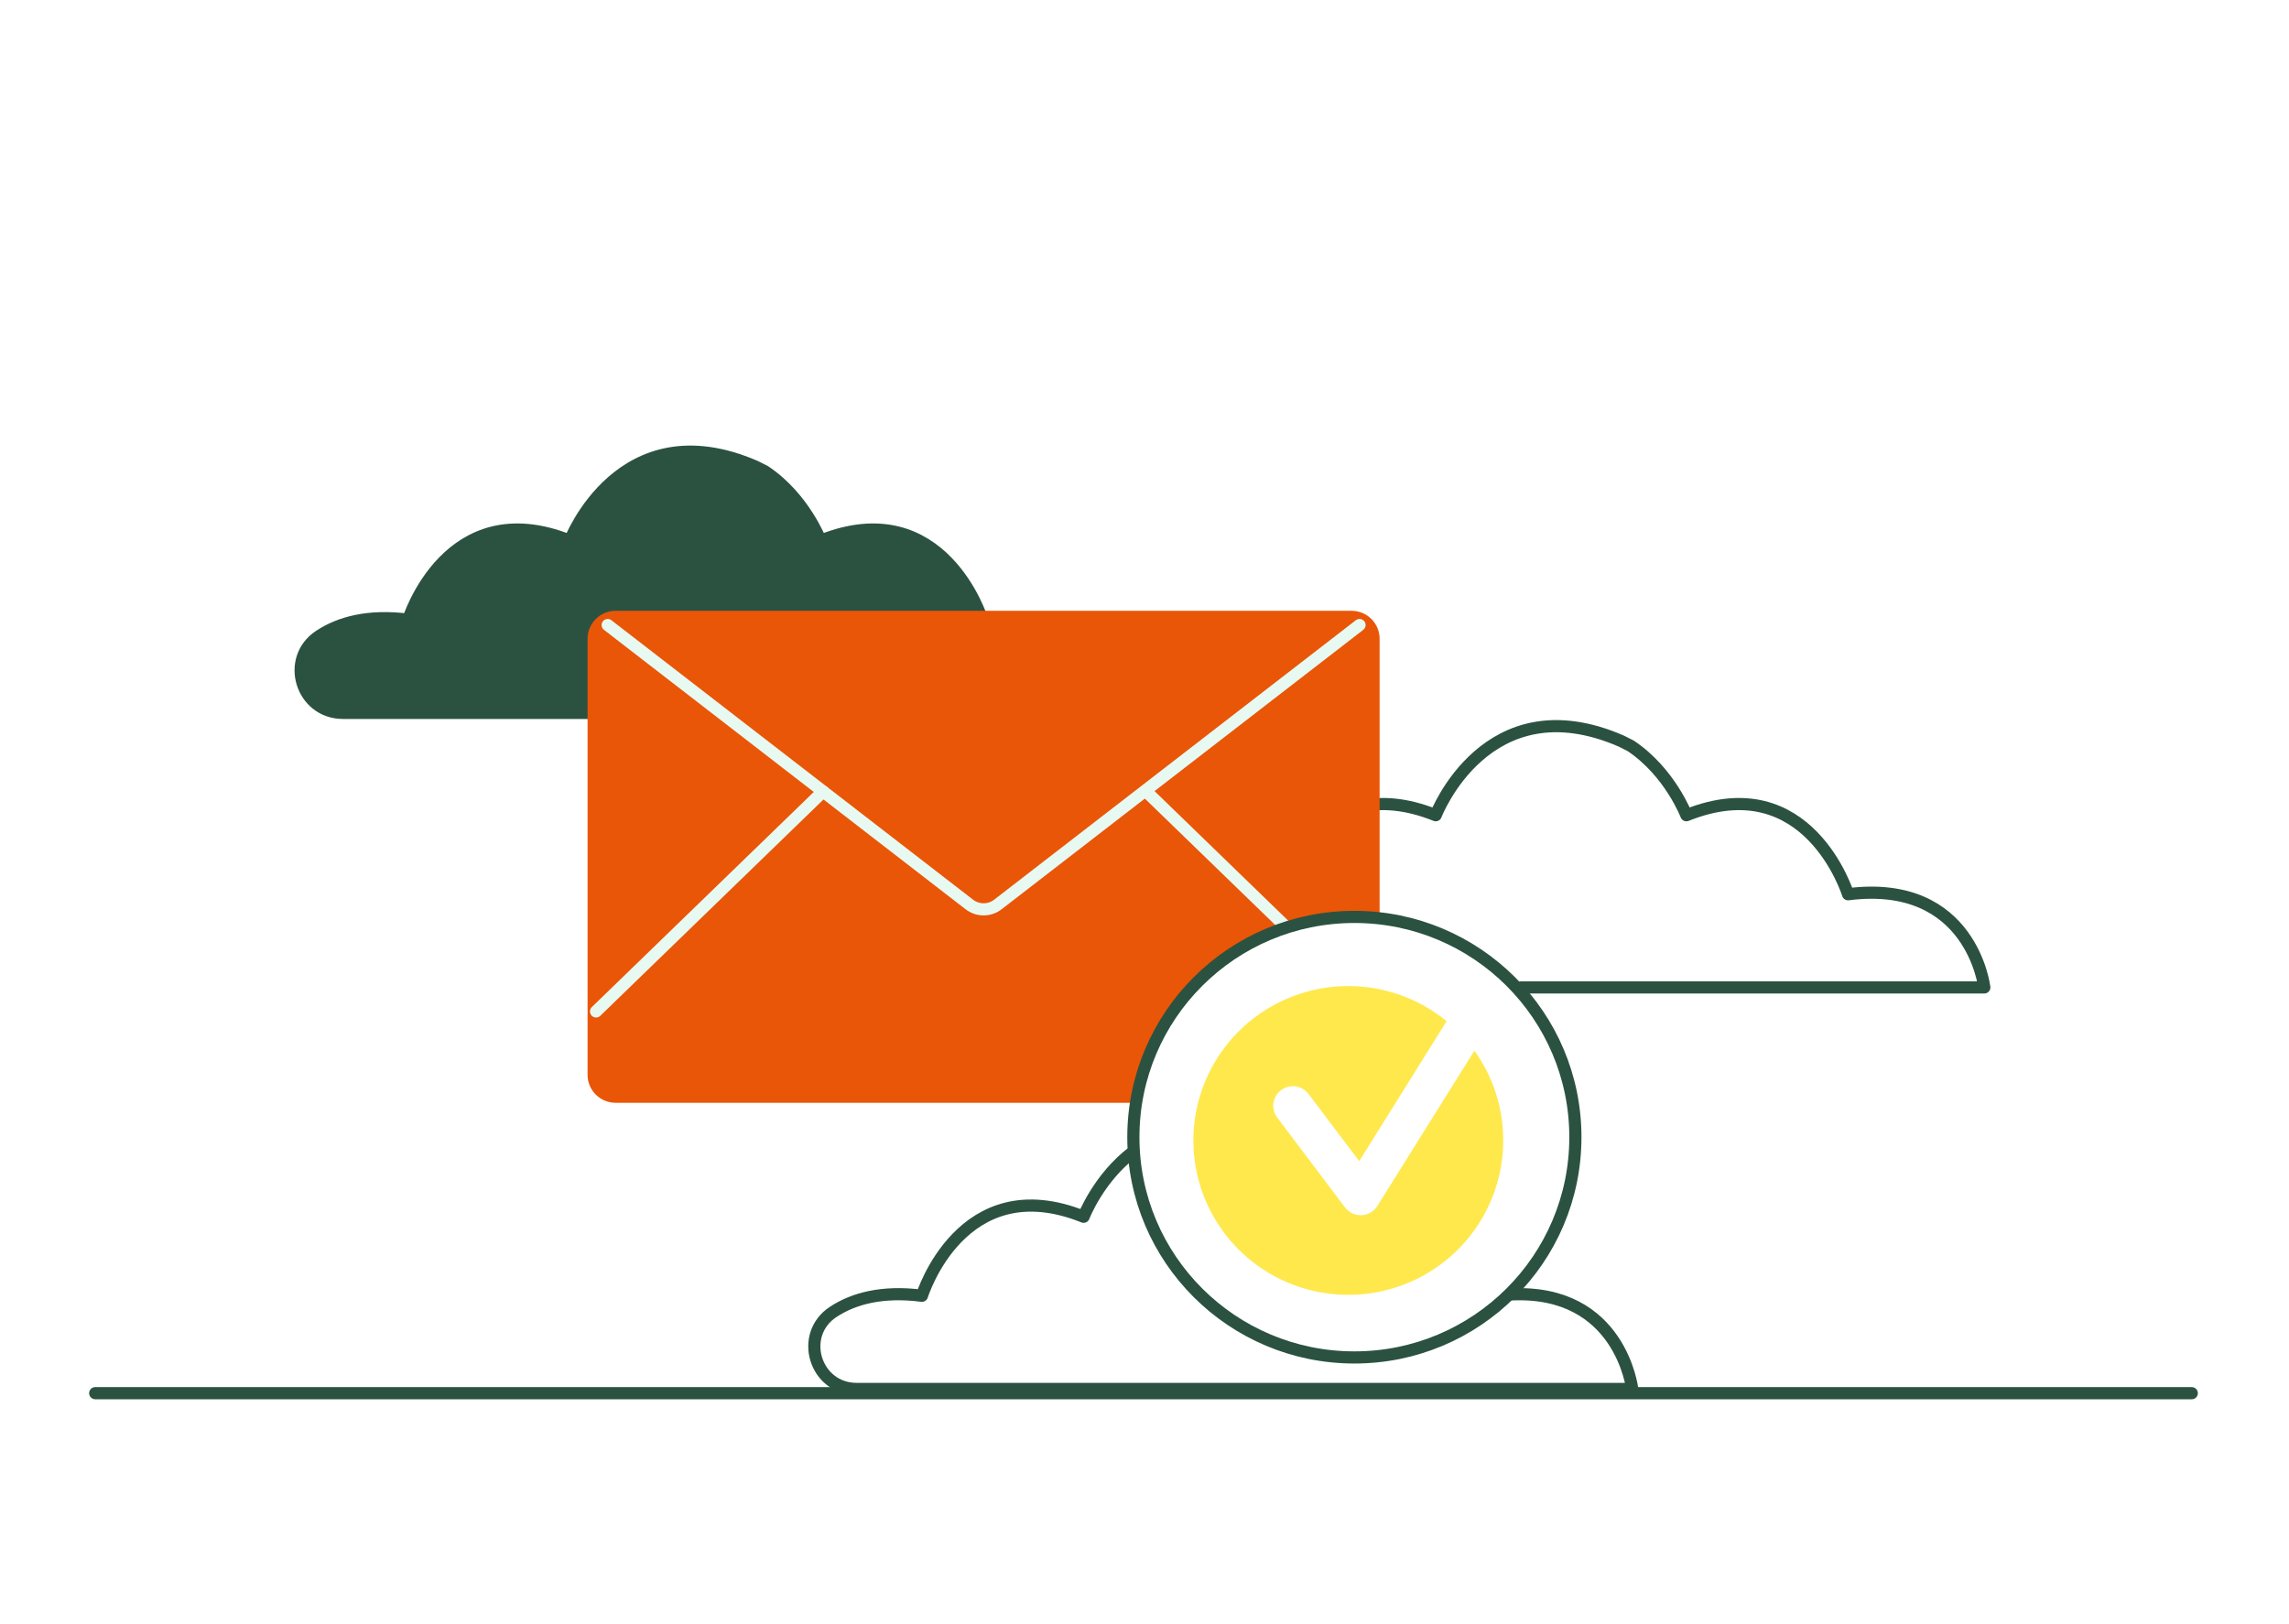 <svg width="1130" height="802" viewBox="0 0 1130 802" fill="none" xmlns="http://www.w3.org/2000/svg">
<rect width="1130" height="802" fill="white"/>
<path d="M157.792 313.909C167.714 307.411 181.749 303.459 201.546 305.99C201.546 305.99 221.103 242.781 281.345 266.972C281.345 266.972 306.376 201.488 372.88 230.345L377.6 232.72C396.938 245.669 405.084 266.972 405.084 266.972C465.326 242.781 484.859 305.99 484.859 305.99C545.88 298.188 552.142 351.988 552.142 351.988H169.311C148.664 351.988 140.533 325.197 157.792 313.909Z" fill="#2B5240" stroke="#2B5240" stroke-width="6" stroke-linecap="round" stroke-linejoin="round"/>
<path d="M745.969 639.114C800.027 636.466 805.767 685.787 805.767 685.787H422.905C402.266 685.787 394.135 658.995 411.386 647.7C421.316 641.21 435.351 637.258 455.14 639.781C455.14 639.781 474.705 576.572 534.947 600.771C534.947 600.771 542.268 581.626 559.503 568.6" stroke="#2B5240" stroke-width="6" stroke-linecap="round" stroke-linejoin="round"/>
<path d="M585.219 449.448C595.141 442.95 609.175 438.999 628.973 441.53C628.973 441.53 648.529 378.321 708.772 402.519C708.772 402.519 733.811 337.028 800.307 365.884L805.026 368.26C824.365 381.209 832.511 402.519 832.511 402.519C892.753 378.321 912.31 441.53 912.31 441.53C973.338 433.766 979.592 487.535 979.592 487.535H750.929" stroke="#2B5240" stroke-width="6" stroke-linecap="round" stroke-linejoin="round"/>
<path d="M668.608 452.724C672.772 452.727 676.933 452.965 681.069 453.438V315.384C681.069 313.57 680.711 311.775 680.015 310.1C679.318 308.425 678.298 306.903 677.011 305.621C675.724 304.339 674.197 303.322 672.516 302.629C670.835 301.936 669.033 301.58 667.214 301.581H303.916C300.243 301.581 296.72 303.035 294.121 305.623C291.523 308.211 290.063 311.722 290.061 315.384V530.699C290.063 534.36 291.523 537.871 294.121 540.46C296.72 543.048 300.243 544.502 303.916 544.502H560.827C564.89 518.919 577.977 495.62 597.734 478.796C617.492 461.972 642.623 452.727 668.608 452.724Z" fill="#E95607"/>
<path d="M299.998 308.614L478.427 446.506C480.46 448.112 482.978 448.987 485.572 448.987C488.167 448.987 490.685 448.112 492.718 446.506L671.155 308.614" stroke="#E8F9F2" stroke-width="6" stroke-linecap="round" stroke-linejoin="round"/>
<path d="M294.258 499.397L406.307 390.773" stroke="#E8F9F2" stroke-width="6" stroke-linecap="round" stroke-linejoin="round"/>
<path d="M565.826 390.773L634.55 457.398" stroke="#E8F9F2" stroke-width="6" stroke-linecap="round" stroke-linejoin="round"/>
<path d="M668.607 670.237C728.865 670.237 777.713 621.545 777.713 561.481C777.713 501.416 728.865 452.725 668.607 452.725C608.35 452.725 559.502 501.416 559.502 561.481C559.502 621.545 608.35 670.237 668.607 670.237Z" fill="white" stroke="#2B5240" stroke-width="6" stroke-linecap="round" stroke-linejoin="round"/>
<path d="M742.089 563.033C742.105 580.354 736.204 597.163 725.357 610.694C714.51 624.225 699.363 633.671 682.412 637.477C665.46 641.282 647.714 639.22 632.095 631.631C616.476 624.041 603.915 611.376 596.481 595.721C589.047 580.065 587.182 562.354 591.194 545.501C595.207 528.649 604.856 513.66 618.555 503.004C632.253 492.348 649.183 486.659 666.558 486.874C683.933 487.089 700.716 493.195 714.145 504.187L670.998 573.32L646.013 540.186C644.472 538.135 642.177 536.778 639.633 536.415C637.088 536.051 634.503 536.709 632.446 538.245C630.389 539.781 629.028 542.069 628.663 544.605C628.297 547.141 628.958 549.718 630.499 551.769L663.988 596.159C664.89 597.354 666.058 598.324 667.4 598.991C668.742 599.658 670.222 600.004 671.722 600.002H672.143C673.713 599.935 675.243 599.487 676.6 598.697C677.958 597.907 679.101 596.799 679.931 595.468L727.852 518.782C737.136 531.679 742.116 547.16 742.089 563.033Z" fill="#FFE84C"/>
<path d="M47 687.883H1082" stroke="#2B5240" stroke-width="6" stroke-linecap="round" stroke-linejoin="round"/>
</svg>
